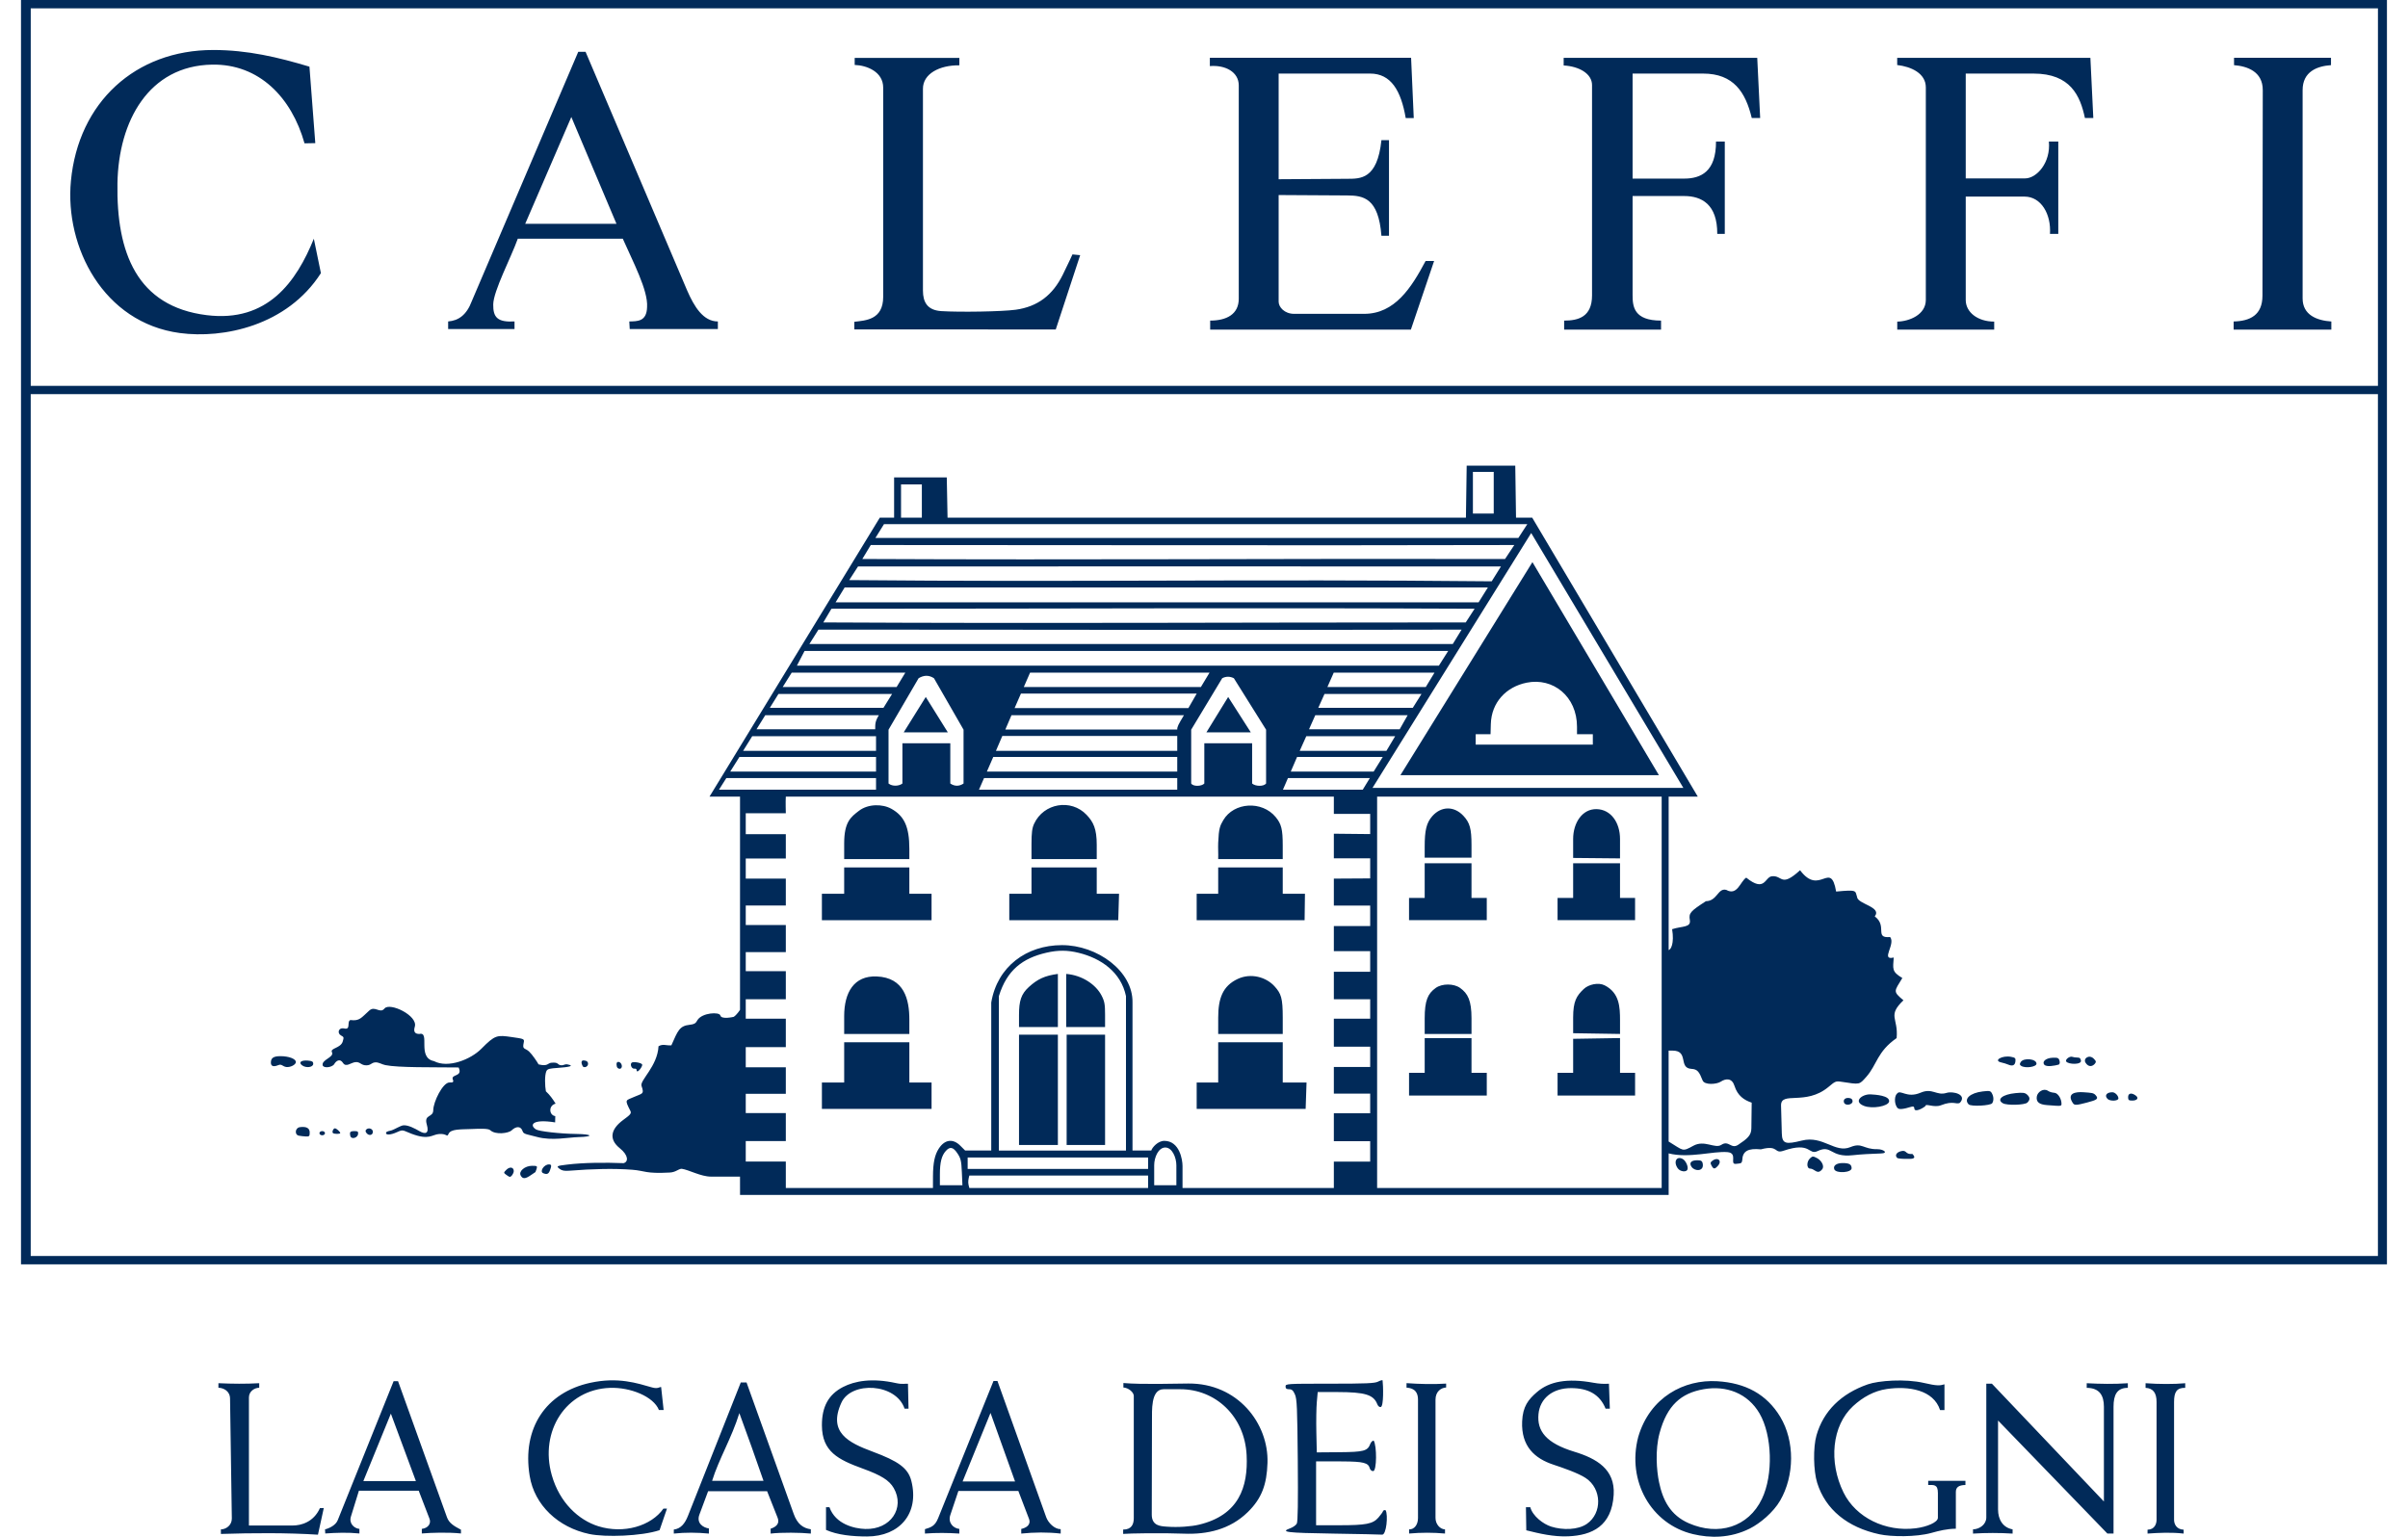 <svg id="SVGRoot" width="470" height="300" version="1.1" viewBox="0 0 1734.8 1107.3" xmlns="http://www.w3.org/2000/svg"><g transform="translate(315.4 271.92)" fill="#012a59"><path d="m-300.27-271.91h1704.5v911h-1704.5zm1698 284h-1691v621h1691zm-1180 563.81h-20.838c-7.389 0-15.911-4.902-21.193-5.669-2.53 0.126-4.088 2.474-8.58 2.722-17.618 0.974-17.79-1.301-26.952-2.008-13.248-1.022-28.312-0.659-45.626 0.699-3.444 0.27-5.283-0.113-6.927-1.444-2.223-1.8-2.213-2.02 5.48-2.96 12.119-1.48 27.362-1.573 40.751-1.048 3.6-0.965 3.547-5.711-2.699-10.731-8.288-6.663-6.35-13.894 2.35-20.342 4.729-3.504 6.253-4.608 5.264-6.547-4.409-8.645-3.402-7.359 2.587-10.075 5.814-2.636 7.638-1.738 5.423-7.965-1.41-3.965 11.494-14.069 12.246-28.58 3.419-1.951 5.166-0.369 9.259-0.666 4.652-10.449 5.737-13.996 13.175-14.802 4.348-0.471 4.559-1.7 5.623-3.389 3.382-5.371 15.835-6.033 16.47-3.345 0.748 3.166 9.654 1.014 9.654 1.014 2.182-1.386 4.532-5.021 4.532-5.021v-153.65h-22l122.69-201h10.314v-29h37.945l0.555 29h373.46l0.544-37.5h35l0.544 37.5h11.666l119.29 201h-21v110.58c1.622-0.398 4.157-4.702 2.5-15.071 7.127-2.324 13.696-1.055 12.772-6.555-0.896-5.055 0.424-6.383 11.564-13.604 8.244-0.148 8.581-9.747 14.663-8.158 8.031 4.551 10.155-6.218 14.4-8.823 13.56 10.946 13.316-0.382 18.407-0.976 7.891-0.922 6.311 8.49 20.384-4.364 14.194 19.118 21.969-7.739 25.972 15.366 15.601-1.497 13.572-0.548 15.072 3.82 0.171 5.228 18.17 7.137 12.755 14.075 9.391 6.994-0.582 15.945 11.059 14.863 4.192 5.15-7.207 17.109 2.593 14.772-0.482 8.163-1.661 10.091 6.212 14.774-5.859 9.726-7.02 9.5 0.801 16.051-11.867 11.331-3.557 12.549-4.914 27.235-14.114 9.766-14.155 19.25-21.814 27.891-5.246 5.835-4.335 5.656-18.16 3.56-3.981-0.604-4.38-0.196-9.155 3.779-16.54 13.766-34.441 2.669-34.144 13.475l0.548 19.923c0.211 7.671 2.887 8.107 14.49 5.204 15.307-3.83 23.775 9.329 34.922 4.721 8.56-3.539 9.175 1.635 19.409 1.497 4.414-0.06 8.345 2.887 2.61 3.078-6.819 0.227-14.173 0.575-20.237 1.256-16.576 1.862-15.037-7.889-25.397-2.974-6.779 3.216-4.523-7.066-24.579-0.231-7.091 2.417-3.122-4.485-16.293-1.014-9.13-0.885-13.189 1.119-13.436 7.909-0.394 2.622-1.31 2.12-4.684 2.557-4.62 0.345 1.805-7.834-6.043-8.47-10.298-0.834-27.769 4.64-42.274 0.907v29.949h-669zm139.02-0.058c0.029-9.898 1.232-15.643 4.238-20.235 4.269-6.522 10.161-7.292 15.438-2.015l3.5 3.5h18.8v-106.63c4.375-26.056 25.444-41.32 50.883-41.371 25.44-0.051 51.306 18.702 50.883 41.371v106.63h13.518c0.643-2.191 4.785-6.979 9.405-6.968 11.051 0.027 13.111 13.791 13.111 18.063v15.905c36.083-6.7e-4 72.939-1e-3 109.02-2e-3v-19.007h26.179v-14.721h-26.179v-20.135h26.179v-14.135h-26.179v-19.186h26.179v-14.65h-26.179v-20.164h26.179v-14h-26.179v-19.831h26.179v-14.826h-26.179v-18.08h26.179v-14.789h-26.179v-19.4l26.179-0.154v-14.468h-26.179v-17.733l26.179 0.267v-14.533h-26.179v-12.452h-394.82c-0.253 3.408 0 11.965 0 11.965h-28.868v15.091h28.868v17.531h-28.868v14.469h28.868v19.396h-28.868v14.046h28.868v19.545h-28.868v13.734h28.868v20.222h-28.868v14h28.868v20.5h-28.868v14.535h28.868v19.116h-28.868v13.849h28.868v20.166h-28.868v14.79h28.868v19.044h106c8e-3 -2.75 0.016-5.5 0.025-8.25zm-80.024-67.75h16.047v-29h46.953v29h16v19.023h-79zm270 0h15.504v-29h46.5v29h17.142l-0.647 19.023h-78.5zm15.504-46.782c0-13.763 3.191-22.727 13.996-27.835 9.514-4.498 20.537-1.428 26.629 5.33 4.708 5.222 5.875 8.338 5.875 22.502v11.785h-46.5zm-269.46-1.048c0-17.088 7.074-29.249 23.376-28.606 19.991 0.788 23.577 16.675 23.577 31.118v10.318h-46.953zm253.95-69.146v-19.023h15.504v-19h46.5v19h16l-0.252 19.023zm-270-19.023h16.047v-19h46.953v19h16v19.023h-79zm135 0h16v-19h47v19h16.075l-0.575 19.023h-78.5zm-118.95-36.25c0-15.464 4.679-18.98 10.667-23.563 6.514-4.986 16.819-5.103 23.417-1.387 9.158 5.158 12.869 12.828 12.869 28.837v7.367h-46.953zm134.95 0.5c0-8.334 0.461-11.649 1.9-14.75 6.886-14.841 26.61-18.166 37.799-6.372 4.928 5.194 7.301 10.101 7.301 21.622v10.254h-47zm134.5-0.998c0.434-10.437 1.295-12.261 3.671-16.302 7.644-13.002 27.876-14.197 37.749-2.229 4.115 4.989 5.081 8.83 5.081 20.529v9.754h-46.5c0.161-3.916-0.162-7.844 0-11.752zm-50.504 239.75h-128.78c-0.606 2.183-1.09 4.642-0.564 6.78l0.581 2.22h128.77c-2e-5 -3 2.2e-4 -6 2.2e-4 -9zm370-273h-205v282h205zm-182 199h11.273v-25h33.727v25h11v16.403h-56zm107 16.403v-16.403h11.227v-24.5l33.773-0.548v25.048h10.848v16.403zm-95.727-55.653c0-12.788 2.224-17.828 7.955-21.916 4.585-3.27 12.96-3.27 17.545 0 5.647 4.028 8.227 9.113 8.227 21.916v11.25h-33.727zm106.95 10.711v-11.25c0-11.756 2.416-15.647 7.606-20.576 3.563-3.385 10.634-4.964 15.156-2.641 10.586 5.438 11.007 15.395 11.012 25.255v9.75zm-118.23-97.465h11.273v-24.996h33.727v24.996h11v16.004h-56zm107 0h11.227v-24.996h33.773v24.996h10.848v16.005h-55.848zm11.227-28.819v-13.638c0-11.66 6.573-21.755 16.886-21.539s16.886 9.645 16.886 21.539v13.961zm-106.95-8.128c0-11.611 1.204-17.209 5.55-22.067 6.46-7.221 15.686-7.288 22.345-0.161 4.61 4.934 5.832 9.278 5.832 20.929v9.25h-33.727zm-333.44 234.57c-0.357-8.153-0.768-9.925-3.134-13.5-3.076-4.648-5.396-5.164-8.382-1.865-3.081 3.405-4.313 8.231-4.313 16.899v7.851h16.239zm154.54-4.936c0-5.688-3.033-12.861-7.989-12.861s-7.989 7.15-7.989 12.776v14.407h15.978zm-20.365 2.567v-8.245h-130v8.245zm-15.937-124.51c-3.604-17.29-17.95-27.236-34.065-31.185-7.985-1.957-14.726-2.054-23.224-0.1-17.059 3.922-28.477 12.412-34.275 31.285v111.27h91.563zm-77.063 27.766h28v79.5h-28zm34.315 79.5v-79.5h27.685v79.5zm-34.315-93.75c0-10.061 1.526-15.01 7.099-20.09 6.282-5.725 11.458-8.158 20.901-9.416v38.256h-28zm34-29.506c11.697 0.928 21.459 7.819 25.451 15.533 2.217 4.284 2.549 6.487 2.549 13.919v8.804h-28zm451.78 123.83c8.144-4.493 15.593 2.374 20.211-0.685 5.373-3.559 7.019 3.361 12.093-8e-3 6.598-4.382 9.465-6.771 9.528-11.813l0.232-18.569c-5.432-1.83-10.14-4.946-12.398-12.115-1.758-5.582-6.001-5.565-9.973-2.962-2.871 1.881-11.605 2.568-12.989-0.949-2.452-6.234-3.728-8.077-7.991-8.312-9.732-0.536-1.692-13.162-13.634-13.162h-2.864v65.5c10.934 6.622 9.587 7.597 17.784 3.075zm-588.78-264.95h-107.86l-5.291 8.379h113.15zm217 0h-139.19l-3.657 8.379h142.84zm138.75 0h-58.998l-3.607 8.379h57.483zm225.86 7.075-109.61-183.65-114.33 183.65zm-203.84-9.172 95.112-153.5 91.12 153.5zm138.63-29.525h-11.4v-5.319c0-21.971-17.243-35.686-36.345-31.786-14.648 2.99-25.315 14.141-25.745 29.854l-0.198 7.25h-10.711v7.5h84.4zm-235.4 35.545v-38.783l-23.209-37.087c-2.801-1.413-5.603-1.427-8.404 0l-22.348 37.087v38.783c1.73 2.443 7.668 1.945 9.461 0v-29.004h34.445v29.004c2.31 2.046 8.17 2.328 10.055 0zm-43-36.862 15.687-25.502 16.313 25.502zm-219 36.862v-29.004h34.5v29.004c3.256 2.164 6.456 2.059 9.543 0v-38.783l-21.312-37.087c-3.911-2.546-7.563-2.11-11.069 0l-21.662 37.087v38.783c2.845 2.266 7.643 1.854 10 0zm16.828-62.364 15.899 25.502h-31.798zm-35.829 53.756v-10.525h-98.423l-6.617 10.525zm217-10.525h-132.55l-4.594 10.525h137.14zm148.05 0h-61.724l-4.542 10.525h59.714zm-365.05-14.979h-89.197l-6.564 10.566h95.761zm217-0.183h-126.01l-4.612 10.749h130.62zm157 0.183h-64.022l-4.747 10.566h62.47zm-374.59-4.993c0-3.667-0.121-5.679 2.639-10.122h-81.858l-6.288 10.122c27.089 0.129 58.419-0.127 85.507 0zm217.59 0.183c-0.039-2.01 0.63-3.306 4.834-10.305h-124.25l-4.418 10.305zm160.26-0.183 5.74-10.122h-66.549l-4.505 10.122zm-365.69-25.441h-81.858l-6.212 10h81.858zm219.47-0.274h-126.64l-4.564 10.456h125.2zm161.94 0.274h-69.888l-4.485 10h68.091zm-371.89-15.327h-81.858l-6.46 10.327h82.059zm219.16 0h-129.28l-4.508 10.327h127.58zm162.07 0h-72.586l-4.552 10.327h70.872zm9.888-15.673h-463.7l-5.5 10.598h462.5zm9.655-15.353c-163.2 0.459-287.71-0.014-463.35 0l-6.515 10.353h463.52zm9.372-15.048c-162.93-0.748-288.17-5e-3 -463.37 0l-5.851 9.861c163 0.818 287.22 0 462.83 0zm9.565-15.357h-463.4l-6.554 10.757h463.25zm2.741-4.401 6.659-10.691c-154.4-0.16-308.79 0-463.19 0l-6.331 9.809c162.67 1.559 290.52-0.843 462.86 0.882zm16.287-26.15c-163.29 0.391-287.84 0-463.63 0l-6.072 10.064c162.79 0.755 287.67-0.305 463.03 0zm9.358-15.024h-463.47l-6.156 9.909h463.2zm-436.18-28.668h-15v24h15zm412-9h-15v30h15zm-701.01 506.99c-1.63-3.046 3.007-6.99 8.219-6.99 3.605 0 3.865 0.182 3.23 2.25-0.38 1.238-0.748 2.252-0.817 2.253-0.069 2e-3 -1.57 1.014-3.335 2.25-3.966 2.776-5.903 2.839-7.296 0.236zm-10.454-0.535c-1.938-1.466-1.936-1.504 0.167-3.607 2.405-2.405 5.292-1.902 5.292 0.921 0 1.742-1.774 4.268-2.95 4.2-0.302-0.018-1.432-0.698-2.509-1.513zm26.709-1.117c-2.853-1.151 0.485-6.338 4.079-6.338 1.923 0 2.057 0.854 0.696 4.435-0.943 2.48-2.151 2.961-4.775 1.903zm817.31-3.56c-3.25-4.64-0.886-9.094 3.564-6.713 2.226 1.191 4.224 5.596 3.452 7.608-0.817 2.129-5.298 1.558-7.016-0.895zm95.384 0.223c-2.619-0.023-2.641-5.056-0.032-7.418 1.765-1.597 2.141-1.608 4.986-0.137 3.104 1.605 5.608 5.732 3.745 8.052-3.523 4.386-5.422-0.469-8.698-0.498zm17.435 0.538c-1.056-2.591 1.551-4.539 5.996-4.522 5 0.019 6.313 1.061 6.466 3.604 0.204 3.384-11.176 4.073-12.463 0.918zm-102.79-1.719c-2.061-2.878-0.431-4.818 4.018-4.818 2.728 0 3.606 0.43 3.972 2.443 1.034 5.689-5.607 5.703-7.99 2.375zm14.323-0.989c-0.963-1.799-0.85-2.398 0.656-3.5 3.979-2.909 7.157 0.111 3.902 3.708-2.272 2.51-3.124 2.471-4.558-0.208zm133.76-5.496c-1.91-1.91-0.463-4.116 2.943-4.92 4.191-0.989 2.548 2.508 8.128 2.084 3.417 3.944-0.948 3.503-5.07 3.503-2.933 0-5.633-0.3-6-0.667zm-979.91-15.133c-6.665-1.804-9.69-1.92-10.307-3.95-1.265-4.162-4.865-3.815-8.006-0.782-2.162 2.088-11.626 3.425-15.405-0.147-1.404-1.327-7.726-1.056-13.871-0.819-7.869 0.304-14.594-0.063-16.165 3.499-1.227 2.782-0.946-0.316-6.673 0.074-5.383 0.367-7.088 4.709-19.982-0.164-6.145-2.323-5.849-3.282-10.135-1.306-5.541 2.554-8.63 2.146-8.21 0.579 0.314-1.174 2.475-1.203 4.262-1.821 1.788-0.619 6.197-3.275 8.066-3.51 3.49-0.439 8.715 2.41 11.766 4.19 4.294 2.505 7.152 1.708 5.247-4.805-2.201-7.525 4.576-4.825 4.658-10.251 0-6.014 6.821-19.904 11.598-20.025 1.63-0.041 3.719 0.38 2.402-2.403-0.99-3.789 7.433-1.56 4.286-8.413-18.834-0.229-43.475 0.213-52.81-1.706-2.498-0.514-4.794-2.103-7.086-1.98-3.117 0.167-3.049 2.038-6.477 2.141-4.037 0.104-4.504-2.762-8.185-2.281-3.173 0.415-6.6 3.914-8.728 0.569-2.238-3.518-5.117-1.516-6.5 1.111-1.953 2.159-6.948 2.703-8.074 0.88-1.475-4.391 8.488-5.888 6.574-9.774-1.468-2.982 6.479-2.78 7.829-7.815 0.725-2.707 0.981-3.029-1.233-4.185-3.013-1.572-1.978-6.034 2.349-5.054 4.918 1.114 1.566-4.992 4.369-6.082 6.678 0.885 7.828-1.683 13.552-6.81 4.221-3.78 7.753 2.52 10.993-1.491 3.782-4.682 24.294 5.129 21.843 13.11-1.136 3.7 0.167 5.22 3.289 5.22 8.059-1.952-1.936 17.122 10.517 19.556 10.074 5.383 26.483-1.142 34.149-8.902 9.975-10.097 11.292-9.928 22.004-8.408 8.713 1.236 9.085 1.333 8.531 3.909-1.159 5.39 0.634 3.59 3.851 6.5 2.288 2.115 5.992 7.673 6.811 9.254 6.634 1.685 6.704-0.9 9.041-1.153 5.861-0.636 4.197 1.579 7.269 1.795 2.049 0.144 2.444-1.036 4.622-0.601 5.597 1.119 0.205 1.985-6.649 2.466-6.544 0.459-7.676 0.711-8.606 2.287-1.404 3.082-1.086 10.85-0.388 14.61 2.981 2.795 4.787 5.367 7.011 8.89-5.433 1.444-4.643 8.433-0.252 8.979l-0.092 4.531c-16.805-2.682-18.612 2.055-13.777 5.074 2.254 1.407 17.379 3.108 28.967 3.256 11.926 0.153 12.857 1.986 1.475 2.267-7.062 0.174-18.91 2.816-29.721-0.11zm-134.05 0.175c-0.39-0.39-0.709-1.534-0.709-2.542 0-1.38 0.76-1.833 3.07-1.833 2.611 0 3.022 0.336 2.75 2.25-0.316 2.221-3.634 3.602-5.111 2.126zm-37.518-1.089c-3.284-0.627-2.743-5.638 0.661-6.119 4.719-0.668 7.148 0.641 7.148 3.852 0 2.618-0.335 2.964-2.75 2.845-1.512-0.075-3.789-0.335-5.059-0.577zm14.809-1.786c0-0.833 0.889-1.5 2-1.5s2 0.667 2 1.5-0.889 1.5-2 1.5-2-0.667-2-1.5zm34 5.1e-4c-0.92-1.109-0.999-1.901-0.264-2.637 1.644-1.644 4.764-0.573 4.764 1.636 0 2.484-2.759 3.098-4.5 1zm-24.265-0.098c-0.828-0.828 0.264-3.402 1.443-3.402 1.042 0 3.822 2.494 3.822 3.429 0 0.759-4.501 0.737-5.264-0.026zm1139.3-17.5c0-2.82-2.222-1.277-5.917-0.411-5.198 1.218-6.03 0.477-7-1.336-1.579-2.95-1.323-7.71 0.495-9.219 2.495-3.155 6.931 3.663 16.947-0.625 8.521-3.648 11.438 2.375 18.584 0.174 4.844-1.492 15.14 1.204 9.671 7.152-2.725 1.42-4.537-1.847-13.643 1.742-4.96 1.955-11.136-1.573-11.136 0.526-1.93 1.744-7.566 4.677-8 1.997zm-36.25-2.064c-8.297-3.219-1.224-8.676 4.886-8.304 3.331 0.203 13.771 0.816 13.177 5.18-0.657 3.377-12.045 5.458-18.063 3.124zm75.401-1.087c-3.829-3.83 0.98-8.279 10.109-9.352 4.93-0.579 5.656-0.425 6.638 1.409 1.319 2.466 1.394 5.183 0.194 7.077-1.142 1.804-15.28 2.526-16.941 0.865zm56.468 0.509c-5.715-0.445-7.875-2.187-7.435-5.998 0.401-3.473 4.909-6.396 7.986-4.347 1.671 1.113 3.407 1.334 4.831 1.487 2.57 0.276 5 4.403 5 7.797 0 1.892 0.132 1.879-10.382 1.06zm-146.26-1.76c-0.847-2.207 0.89-3.742 3.773-3.334 1.587 0.225 2.365 0.993 2.365 2.335 0 2.613-5.195 3.459-6.138 1zm114.39 0.42c-4.73-2.755-0.153-6.401 9.169-7.303 5.184-0.502 6.771-0.302 8.25 1.036 2.245 2.032 2.321 3.715 0.26 5.776-1.828 1.828-14.767 2.187-17.679 0.491zm50.45-0.12c-4.575-6.892 1.466-8.287 7.845-7.8 5.385 0.411 6.988 0.379 8.476 2.024 2.371 2.62 1.423 3.451-6.166 5.399-7.375 1.893-8.934 2.217-10.156 0.377zm25-3c-2.427-2.427-0.719-4.8 3.453-4.8 1.951 0 4.347 2.441 4.347 4.429 0 1.919-5.968 2.203-7.8 0.371zm14.8-1.3c0-2.849 2.438-3.363 5.462-1.152 2.439 1.784 1.149 3.652-2.521 3.652-2.47 0-2.941-0.4-2.941-2.5zm-1076.4-20.5c-1.754 0-2.985-3.022-1.739-4.268 0.995-0.995 6.791-0.091 7.578 1.182 0.595 0.963-2.244 5.086-3.503 5.086-1.087-0.7 0.465-2.154-2.336-2zm-11.94-0.667c-0.367-0.367-0.667-1.525-0.667-2.573 0-2.725 3.416-1.831 3.82 1 0.308 2.157-1.611 3.115-3.153 1.573zm-244.23-1.905c-4.373 1.803-5.435 0.176-5.435-1.783 0-3.36 1.904-4.645 6.879-4.645 6.062 0 11.121 1.922 11.121 4.226 0 1.894-3.829 3.913-6.815 3.594-2.664-0.285-3.328-2.39-5.75-1.391zm17.065 0.183c-2.841-2.098-0.762-3.83 4.118-3.43 3.109 0.255 3.882 0.716 3.882 2.318 0 2.548-5.096 3.256-8 1.111zm202.2 0.757c-1.182-2.127-1.675-4.991 1.549-4.187 1.471 0.209 2.25 1.007 2.25 2.306 0 1.984-2.472 3.208-3.799 1.882zm1036.3-0.355c-1.158-0.738-1.249-1.362-0.399-2.735 2.071-3.345 11.399-2.412 11.399 1.14 0 2.339-8.011 3.5-11 1.595zm-9.5-0.997c-1.1-0.48-3.269-1.147-4.821-1.481-6.129-1.321 0.586-5.27 6.936-4.079 3.087 0.579 3.47 0.98 3.196 3.343-0.334 2.88-2.102 3.618-5.311 2.218zm26.013 5e-3c-1.596-2.195 1.369-4.641 5.84-4.872 3.83-0.198 4.587 0.085 5.174 1.935 0.437 1.377 0.313 2.747-0.669 3.027-2.419 0.69-8.836 1.984-10.344-0.089zm35.738-4.214c1.74 1.74 1.871 2.341 0.794 3.639-1.632 1.966-4.515 2.78-6.713-0.75-1.887-3.03 2.605-6.202 5.919-2.889zm-19.845 2.042c-0.956-1.394 2.555-4.077 4.397-3.37 0.748 0.287 2.449 0.522 3.779 0.522 1.752 0 2.027 0.605 2.418 2 0.933 3.33-9.088 3.043-10.594 0.848zm224.59-758.85h-1691v272h1691z"/><path d="m109.25 833.43c-22.526-4.709-39.628-20.819-43.06-41.91-5.607-34.455 11.719-60.051 43.545-67.039 20.153-4.425 34.005 0.295 44.603 3.305 4.32 1.227 5.187-0.377 6.563-0.277l1.801 16.568h-3.377c-3.834-9.711-20.496-16.492-35.263-15.971-31.817 1.122-50.895 31.345-41.947 62.891 5.641 19.888 19.412 32.382 33.492 36.799 18.406 5.774 38.224-0.213 46.962-12.698h2.552c-0.368 0.958-4.154 12.14-5.345 15.553-13.083 4.339-39.072 5.173-50.526 2.778zm170.44-2.99v-16.35h2.473c4.326 12.283 17.904 15.437 25.782 15.687 18.431 0.584 28.741-15.188 20.542-29.455-3.196-5.562-8.989-9.197-22.157-13.993-17.917-6.526-29.493-12.251-29.593-31.191-0.071-13.513 4.817-22.281 15.19-27.648 8.545-4.421 20.987-6.633 38.161-2.826 4.945 1.096 6.814 0.241 8.648 0.478l0.403 17.948h-2.846c-6.205-18.426-38.32-19.873-45.469-4.423-9.993 21.597 5.205 28.971 22.412 35.381 18.494 6.889 25.593 11.788 27.945 21.168 5.865 23.395-8.471 39.923-31.846 39.968-10.368 0.02-21.47-1.034-29.646-4.745zm504.5 0.292-0.254-16.642h3.128c1.724 6.434 9.362 12.195 15.095 13.998 8.35 2.626 19.29 2.438 25.69-1.998 11.108-7.697 10.825-25.217-0.791-32.98-5.375-3.592-16.753-7.498-23.346-9.678-13.394-4.428-23.295-13.156-22.509-31.147 0.471-10.777 4.365-15.737 10.769-21.218 8.869-7.591 21.667-10.113 40.576-6.648 4.059 0.744 7.603 0.946 11.193 0.69l0.631 17.988h-3.049c-4.161-10.302-12.56-14.829-24.925-14.813-13.488 0.017-22.351 7.572-23.422 18.715-1.17 12.18 5.491 20.935 25.765 27.107 16.058 4.889 29.517 12.645 28.418 30.985-1.357 22.654-15.536 29.245-32.76 29.983-10.648 0.457-20.922-2.023-30.209-4.341zm120.15 2.764c-30.29-7.181-47.792-38.364-39.524-69.968 8.421-28.888 33.261-41.606 56.855-40.215 20.478 1.207 35.651 9.386 45.47 25.65 10.613 17.58 10.247 42.502-0.044 60.327-4.9 8.488-14.545 16.508-21.864 20.172-14.272 7.144-28.789 6.904-40.892 4.034zm49.635-25.435c8.243-17.253 7.372-45.811-1.722-61.471-8.501-14.64-23.964-20.369-40.227-17.536-16.287 2.836-26.438 11.587-31.835 31.707-3.28 12.228-2.095 26.904-0.381 35.19 2.676 12.937 8.088 23.909 21.591 29.761 21.141 9.163 42.758 2.895 52.575-17.651zm84.764 25.576c-23.257-4.977-38.972-17.925-44.963-37.047-2.761-8.811-3.009-25.607-0.507-34.324 4.992-17.394 17.681-29.992 36.97-36.705 7.698-2.679 26.917-4.177 40.59-0.97 9.221 2.163 11.413 1.94 14.632 0.954v18.544h-3.166c-4.705-14.545-22.658-17.482-38.449-15.157-9.146 1.347-17.315 5.948-24.198 12.298-15.309 14.122-17.722 40.302-6.907 62.269 8.938 18.156 30.298 28.512 52.016 25.785 7.977-1.002 15.969-4.269 15.969-7.585v-17.892c0-6.299-2.971-5.719-6.986-5.719v-3.012h26.823v3.012c-4.878 0.081-6.901 1.681-6.901 5.025v26.472c-6.463 0.086-12.026 1.482-17.638 3.038-11.106 3.079-28.926 2.801-37.285 1.012zm-1195-0.28v-3.267c3.828-0.056 7.955-3.088 7.883-7.899l-1.286-86.416c-0.081-5.427-4.708-7.675-8.377-7.757v-3.277c9.949 0.456 19.779 0.556 29.391 0v3.277c-3.317 5e-3 -7.41 2.526-7.41 6.965v92.291h31.573c5.95 0 15.016-2.367 19.58-12.527l2.77-0.044-4.191 19.182c-22.271-1.417-47.27-1.258-69.934-0.528zm801.1-0.246c-33.662-0.524-38.262-1.107-30.598-3.879 1.933-0.699 4.007-2.192 4.61-3.319 0.764-1.428 0.979-15.258 0.709-45.686-0.336-37.895-0.605-44.131-2.045-47.387-1.291-2.92-2.222-3.75-4.209-3.75-1.884 0-2.551-0.523-2.551-2 0-1.958 0.667-2 31.886-2 26.026 0 32.404-0.269 34.704-1.462 1.55-0.804 3.039-1.242 3.308-0.974 0.483 3.754 0.917 18.68-1.312 19.259-0.916 0.187-1.957-0.654-2.477-2-2.663-6.896-8.771-8.764-28.774-8.798l-14.165-0.024-0.647 7.25c-0.356 3.987-0.506 13.775-0.335 21.75l0.311 14.5 16.242-0.13c17.627-0.141 20.356-0.866 22.278-5.923 0.512-1.346 1.617-2.448 2.455-2.448 2.372 3.615 2.309 21.929-0.359 22-1.036 0-2.107-0.854-2.38-1.898-1.082-4.139-4.411-4.999-19.737-5.102-7.975-0.053-15.512-0.075-16.75-0.049l-2.25 0.049v46h16.557c19.452 0 24.311-0.947 28.328-5.522 1.586-1.806 3.075-3.859 3.309-4.561 0.234-0.702 1.089-1.022 1.901-0.711 1.923 3.408 0.507 17.836-2.506 17.564-1.149-0.126-17.127-0.464-35.506-0.75zm-726.08-3.045c3.397-0.857 7.748-3.118 9.143-6.588l40.277-100.19h3.186l35.247 98.057c1.45 4.034 4.703 6.191 10.078 8.965v2.707c-9.415-0.945-21.11-0.583-28.194 0v-3.304c4.676-0.553 6.867-3.967 5.516-7.357l-7.752-20.144h-43.088l-5.754 18.617c-1.547 5.003 2.299 8.493 6.124 8.904v3.284c-8.456-0.848-16.567-0.546-24.604 0zm65.464-34.795-18.025-48.609-19.833 48.609zm185.81 34.933c5.037-0.602 8.015-4.36 10.154-9.762l38.1-96.239h4.14l33.979 94.695c2.622 7.308 6.777 10.325 12.354 11.099v3.096c-7.517-0.736-20.939-0.922-28.971 0v-3.511c3.79-1.191 6.732-3.617 5.064-7.828l-7.593-19.168h-42.516l-6.265 16.818c-2.369 6.359 2.9 9.446 6.824 10.006v3.683c-8.539-0.809-16.975-0.894-25.271 0zm47.227-83.902c-5.659 18.235-14.714 32.876-19.635 48.789h37.031c-5.678-16.306-11.387-32.602-17.396-48.789zm133.69 86.789v-3.167c4.305-1.316 7.184-2.141 9.493-7.865l39.909-98.925h2.842l35.105 98.113c1.468 4.102 5.949 8.677 10.456 8.677v3.167c-9.578-1.084-18.997-0.941-28.41 0v-3.334c3.248-0.734 7.321-2.726 5.54-7.386l-7.63-19.966h-43.202l-5.805 17.294c-1.833 5.461 1.93 9.527 6.493 10.059v3.334c-8.261-0.55-16.699-0.632-24.792 0zm47.243-86.933-20.095 49.371h37.769zm95.562 84.061c6.052 0 7.657-3.837 7.657-8.236v-88.065c0-2.693-3.915-5.905-7.487-6.077v-3.211c13.479 1.145 37.618 0.409 46.824 0.342 35.473-0.259 57.895 28.679 56.991 57.16-0.494 15.552-4.094 25.636-14.273 35.566-12.814 12.501-29.217 16.128-45.937 15.464-16.289-0.647-39.631-0.192-43.775 0.173zm29.111-101.13c-9.49 0-8.211 16.367-8.352 21.951l-0.152 68.397c-0.018 8.144 6.479 8.326 10.436 8.649 8.729 0.713 18.229-0.135 23.498-1.383 28.763-6.813 35.562-27.134 34.41-50.136-1.419-28.315-22.633-47.478-47.722-47.478zm176.89 103.98v-2.981c3.647 0.11 6.41-3.243 6.41-8.182v-85.302c0-7.604-5.211-8.423-8.264-8.669v-3.231c9.392 0.635 18.861 0.942 28.538 0.321v2.807c-3.662 0.183-7.658 2.893-7.658 8.772v85.196c0 4.608 3.333 8.169 6.847 8.287v2.981c-8.417-0.759-17.033-0.79-25.873 0zm406.26-3.006c4.992-0.145 9.577-3.739 9.577-8.555v-96.426h4.024l80.7 84.899v-68.274c0-8.057-3.081-13.55-12.386-13.619v-3.328c9.876 0.512 19.752 0.699 29.628 0v3.328c-7.811 0-10.305 4.987-10.305 13.619v91.381h-4.418l-78.783-81.458v64.014c0 7.505 3.575 13.135 10.482 14.419v3.049c-9.592-0.6-19.096-0.583-28.52 0zm125.74 3.037v-2.792c5.226-0.093 6.5-4.409 6.5-7.126v-84.919c0-6.655-2.57-9.874-7.92-10.175v-3.328c9.345 0.697 20.565 0.753 28.558 0v3.328c-6.185-0.131-8.035 3.086-8.035 10.175v84.919c0 2.645 1.394 6.867 6.896 7.126v2.792c-8.667-0.99-17.333-0.613-26 0zm-1417.6-865.06c-55.141-7.398-82.936-62.057-78.479-109.46 5.345-56.858 46.535-94.486 102.48-94.486 24.904 0 46.772 5.24 69.373 12.014l4.214 55.1-7.762 0.148c-9.329-33.179-32.778-57.284-66.534-56.72-45.738 0.764-67.487 40.769-68.237 85.555-0.837 49.929 14.001 88.72 64.277 94.961 44.016 5.464 64.697-24.262 77.206-55.057l5.093 24.792c-24.402 38.08-70.465 47.338-101.63 43.156zm193.3-2.864v-5.476c7.46-0.611 13.297-4.627 17.05-14.669l76.689-179.64h5.257l73.213 172.03c5.059 11.623 11.576 22.282 22.106 22.282v5.476h-63.5l-0.313-5.476c5.844-0.149 12.552 0.164 12.813-10.392 0.802-11.991-10.254-32.765-17.488-49.217h-75.66c-4.823 13.499-17.561 37.61-17.693 47.347-0.127 9.394 3.138 12.925 15.341 12.262v5.476zm121.26-75.859-32.516-76.946-33.219 76.946zm171.36 76.107v-5.478c8.112-1.001 20.804-1.326 20.804-18.06v-150.64c0-11.544-11.876-16.09-20.542-16.374v-5.079l75.414-7e-3v5.35c-14.462-0.163-26.238 6.183-26.238 16.865v145.44c0 8.283 3.123 14.158 13.203 14.806 13.137 0.844 43.66 0.382 53.615-0.993 15.959-2.204 26.708-10.637 33.886-25.137 4.04-8.162 7.01-14.733 7.01-14.733l5.558 0.557-17.596 53.545zm256.37-6.343c11.718 0 20.594-4.49 20.594-15.784v-153.68c0-9.775-9.814-14.852-20.83-13.922v-5.973h144.98l1.922 43.441h-5.789c-3.399-19.827-10.633-32.077-25.636-32.077h-65.916v76.139l49.415-0.32c9.311-0.06 21.673 0.616 24.634-27.82h5.451v68.854h-5.451c-2.098-27.382-13.125-28.972-24.634-29.04l-49.415-0.294v76.86c0 3.9 4.223 8.741 11.166 8.741h50.439c22.045 0 33.948-18.678 44.268-38.068h6.127l-16.736 49.448h-144.59zm255.01 6.51v-6.5c10.156 0 20.094-2.616 20.094-18.199v-151.52c0-8.184-9.235-13.505-20.44-14.126v-5.514h139.46l2.107 43.356h-6.06c-4.452-18.579-13.102-32.001-35.057-32.001h-50.788v75.676h37.187c11.944 0 23-4.979 22.904-26.676h6.327v66.5h-5.423c0.105-21.327-11.308-27.267-23.808-27.267h-37.187v71.48c0 8.12 0.932 18.286 20.5 18.286v6.5zm239.98 0v-5.774c8.734-0.169 20.585-4.985 20.585-15.641v-153.17c0-10.084-10.503-14.922-20.624-16.088v-5.185h139.18l2.107 43.356h-6.048c-3.371-15.99-10.392-32.001-37.01-32.001h-48.848v75.532h42.749c8.318 0 18.559-11.252 17.149-26.532h6.779v66.5h-5.99c0.931-14.212-6.383-26.859-18.332-26.859h-42.354v74.516c0 8.747 8.477 15.524 20.5 15.569v5.774zm242.34-5.869c11.79-0.302 20.745-4.536 20.767-18.564l0.226-148.15c0.021-13.516-11.356-17.249-20.7-17.99v-5.318h69.851v5.318c-9.906 0.68-20.441 4.566-20.441 17.99v150.1c0 11.883 10.175 15.906 20.686 16.621v5.869h-70.388z"/></g></svg>
